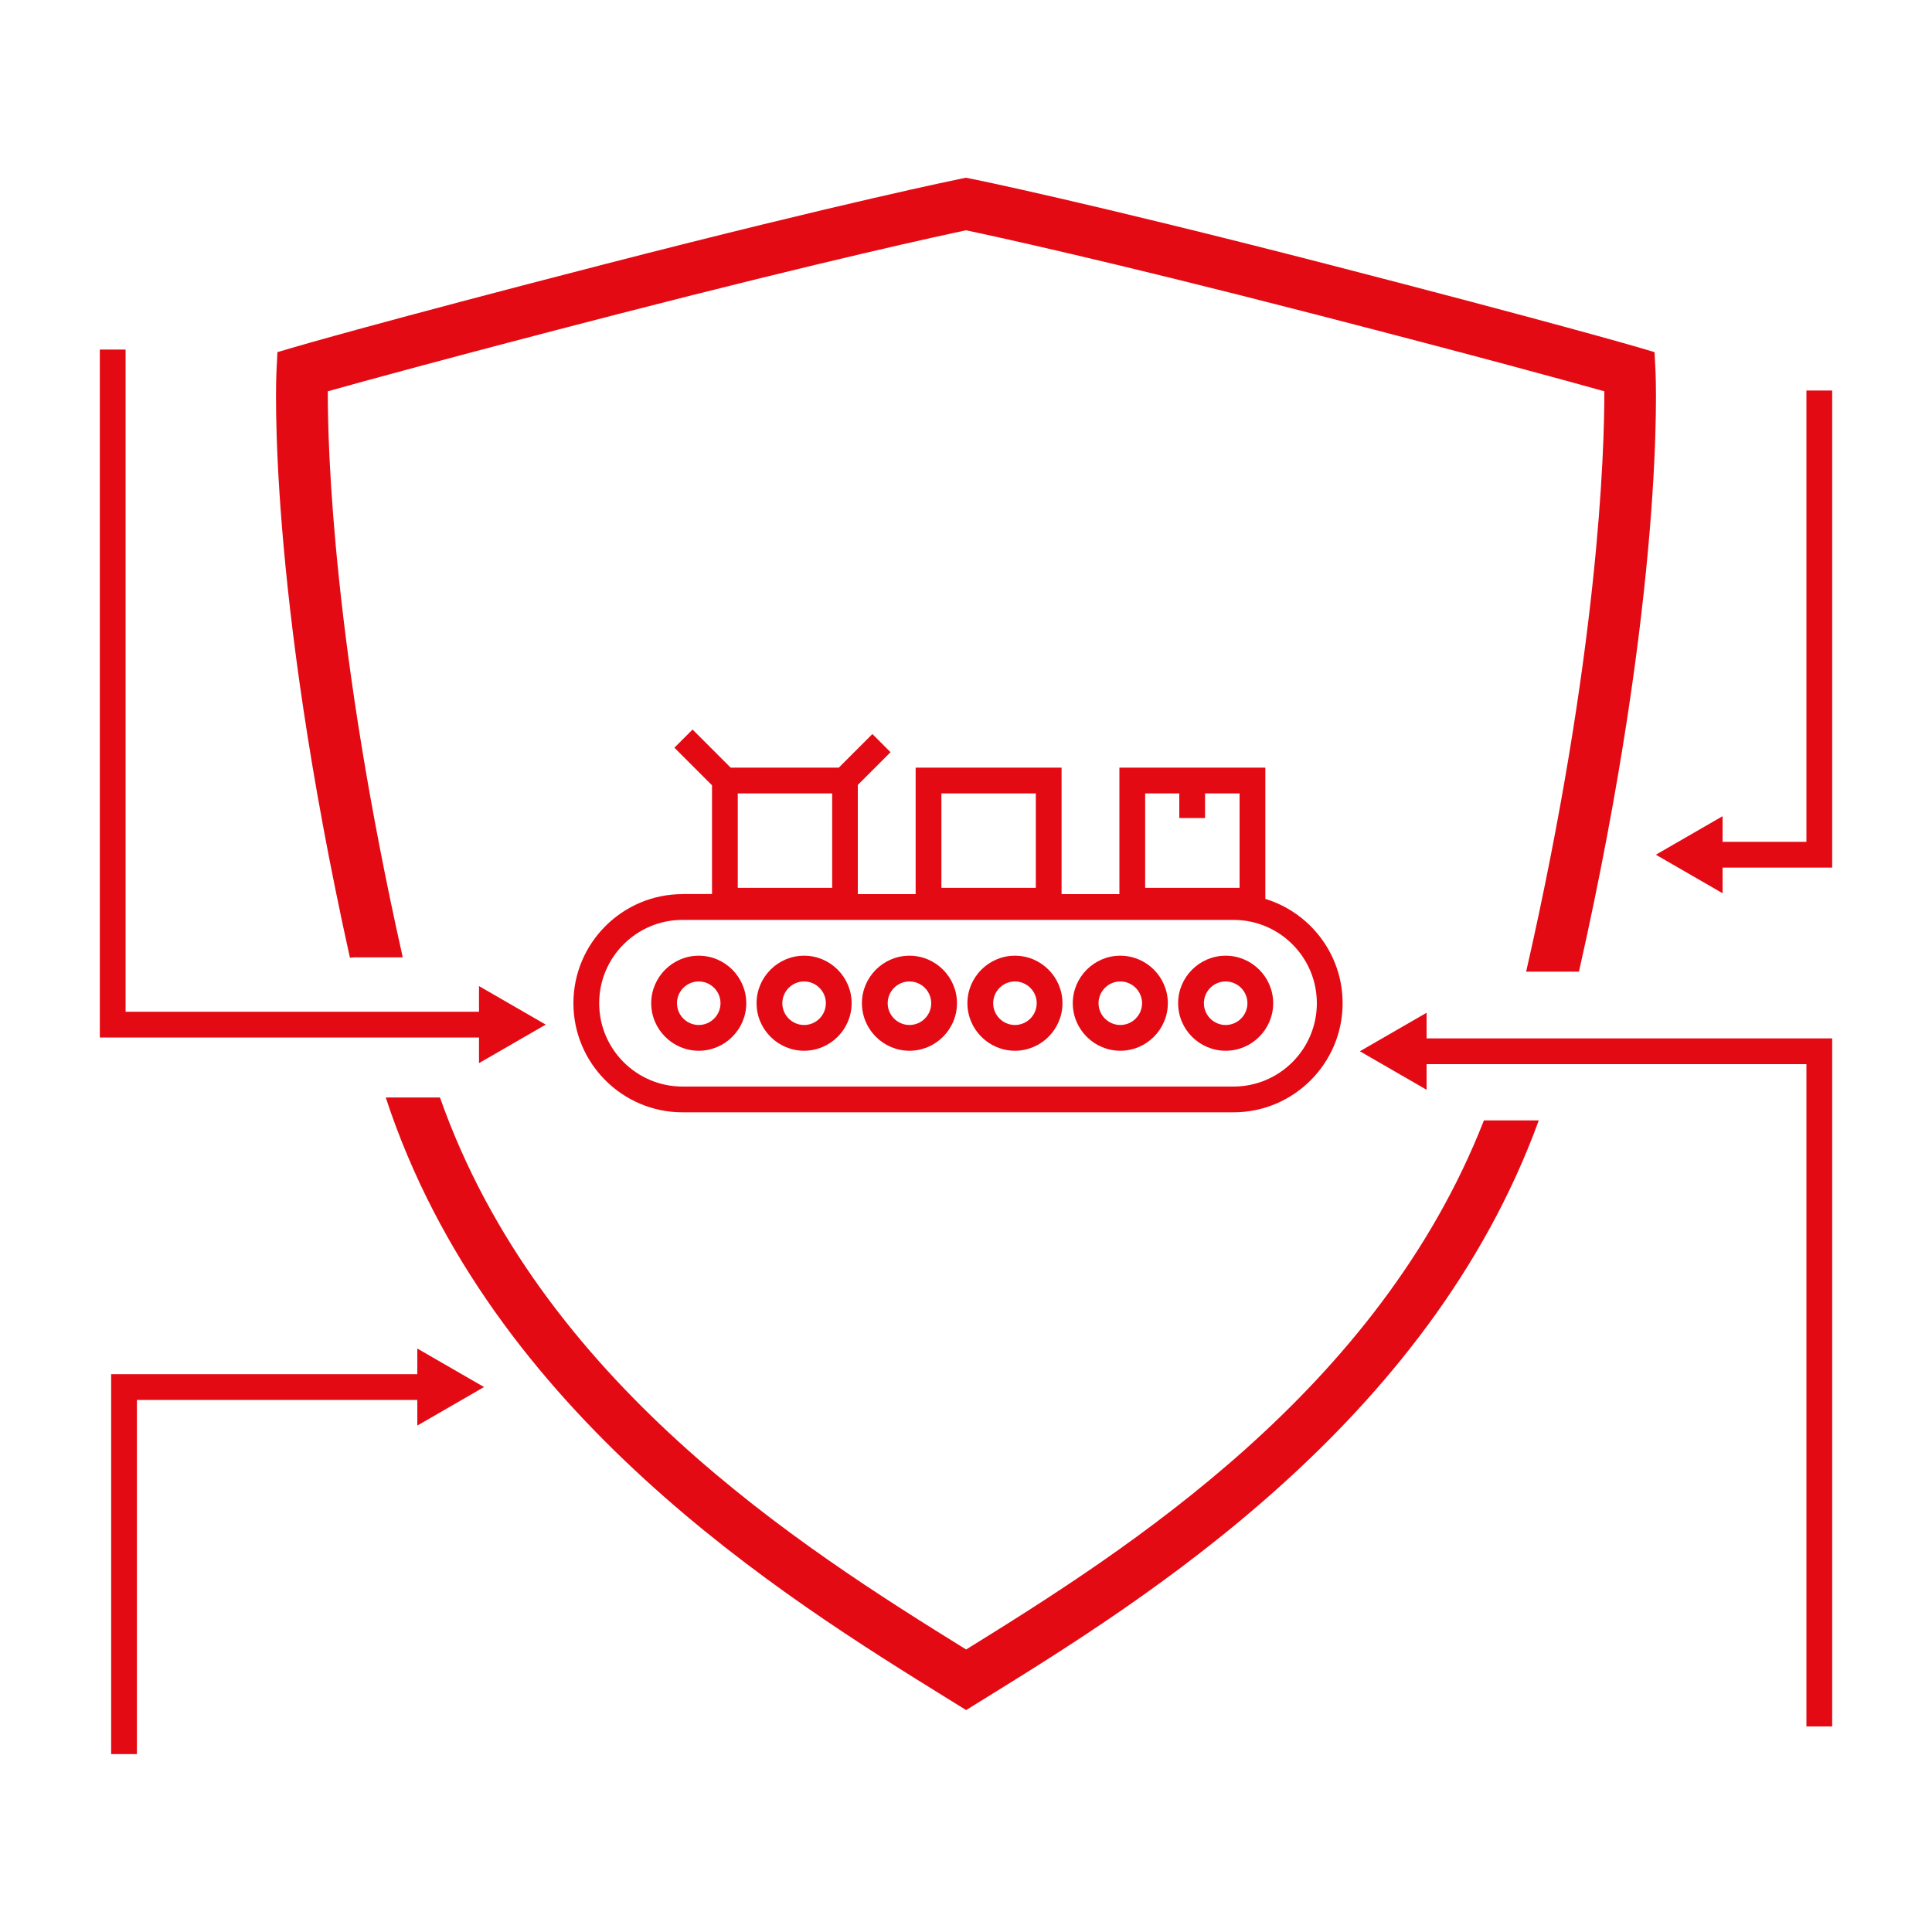 <?xml version="1.0" encoding="UTF-8"?>
<svg id="Ebene_1" data-name="Ebene 1" xmlns="http://www.w3.org/2000/svg" viewBox="0 0 150 150">
  <defs>
    <style>
      .cls-1 {
        fill: #e30a13;
      }
    </style>
  </defs>
  <path class="cls-1" d="M52.99,69.42c-4.67,0-8.47,3.8-8.47,8.47s3.8,8.47,8.47,8.47h42.78c4.67,0,8.47-3.8,8.47-8.47,0-3.81-2.53-7.04-6-8.1v-10.19h-11.33v9.82h-4.49v-9.82h-11.33v9.82h-4.49v-8.48l2.54-2.54-1.41-1.41-2.61,2.61h-8.39l-2.96-2.96-1.41,1.41,2.92,2.92v8.44h-2.29ZM73.09,61.6h7.33v7.33h-7.33v-7.33ZM57.28,61.6h7.33v7.33h-7.33v-7.33ZM102.24,77.89c0,3.57-2.9,6.47-6.47,6.47h-42.78c-3.57,0-6.47-2.9-6.47-6.47s2.9-6.47,6.47-6.47h42.78c3.57,0,6.47,2.9,6.47,6.47ZM88.91,61.6h2.65v1.91h2v-1.91h2.68v7.33h-7.33v-7.33Z"/>
  <path class="cls-1" d="M54.25,74.2c-2.03,0-3.69,1.66-3.69,3.69s1.66,3.69,3.69,3.69,3.69-1.66,3.69-3.69-1.66-3.69-3.69-3.69ZM54.25,79.58c-.93,0-1.69-.76-1.69-1.69s.76-1.69,1.69-1.69,1.69.76,1.69,1.69-.76,1.69-1.69,1.69Z"/>
  <path class="cls-1" d="M62.43,74.2c-2.03,0-3.69,1.66-3.69,3.69s1.66,3.69,3.69,3.69,3.69-1.66,3.69-3.69-1.66-3.69-3.69-3.69ZM62.43,79.58c-.93,0-1.69-.76-1.69-1.69s.76-1.69,1.69-1.69,1.69.76,1.69,1.69-.76,1.69-1.69,1.69Z"/>
  <path class="cls-1" d="M70.61,74.2c-2.03,0-3.69,1.66-3.69,3.69s1.66,3.69,3.69,3.69,3.69-1.66,3.69-3.69-1.66-3.69-3.69-3.69ZM70.61,79.58c-.93,0-1.69-.76-1.69-1.69s.76-1.69,1.69-1.69,1.69.76,1.69,1.69-.76,1.69-1.69,1.69Z"/>
  <path class="cls-1" d="M78.8,74.2c-2.03,0-3.69,1.66-3.69,3.69s1.66,3.69,3.69,3.69,3.69-1.66,3.69-3.69-1.66-3.69-3.69-3.69ZM78.8,79.58c-.93,0-1.69-.76-1.69-1.69s.76-1.69,1.69-1.69,1.69.76,1.69,1.69-.76,1.69-1.69,1.69Z"/>
  <path class="cls-1" d="M86.98,74.2c-2.03,0-3.69,1.66-3.69,3.69s1.66,3.69,3.69,3.69,3.69-1.66,3.69-3.69-1.66-3.69-3.69-3.69ZM86.98,79.58c-.93,0-1.69-.76-1.69-1.69s.76-1.69,1.69-1.69,1.69.76,1.69,1.69-.76,1.69-1.69,1.69Z"/>
  <path class="cls-1" d="M91.47,77.89c0,2.04,1.66,3.69,3.69,3.69s3.69-1.66,3.69-3.69-1.66-3.69-3.69-3.69-3.69,1.66-3.69,3.69ZM96.85,77.89c0,.93-.76,1.69-1.69,1.69s-1.69-.76-1.69-1.69.76-1.69,1.69-1.69,1.69.76,1.69,1.69Z"/>
  <path class="cls-1" d="M75,128.06c-12.85-7.96-33.08-20.8-40.84-42.85h-4.21c8.08,24.65,31,38.85,43.64,46.68l1.42.88,1.42-.88c12.34-7.63,34.46-21.34,43.04-44.9h-4.26c-8.2,20.97-27.69,33.33-40.19,41.07Z"/>
  <path class="cls-1" d="M27.47,74.33h3.8c-5.41-24.11-5.83-39.41-5.82-43.95,2.71-.76,9.57-2.65,22.55-6,16.35-4.21,25.11-6.1,27-6.5,1.9.4,10.65,2.28,27.01,6.5,12.98,3.35,19.84,5.24,22.55,6,.01,4.61-.43,20.31-6.07,45.06h4.1c6.68-29.65,5.98-45.96,5.94-46.68l-.07-1.42-1.36-.4c-.06-.02-6.47-1.89-24.09-6.44-18.67-4.81-27.52-6.61-27.61-6.62l-.4-.08-.4.08c-.09.02-8.94,1.81-27.61,6.62-17.62,4.54-24.02,6.42-24.09,6.44l-1.36.4-.07,1.42c-.04.71-.72,16.63,5.7,45.6.1,0,.19-.03.3-.03Z"/>
  <polygon class="cls-1" points="110.76 78.63 105.58 81.62 110.76 84.61 110.76 82.62 140.25 82.62 140.25 134.04 142.25 134.04 142.25 80.62 110.76 80.62 110.76 78.63"/>
  <polygon class="cls-1" points="140.25 30.32 140.25 65.36 133.74 65.36 133.74 63.37 128.56 66.36 133.74 69.35 133.74 67.36 142.25 67.36 142.25 30.32 140.25 30.32"/>
  <polygon class="cls-1" points="32.4 106.69 8.63 106.69 8.63 136.19 10.63 136.19 10.63 108.69 32.4 108.69 32.4 110.68 37.58 107.69 32.4 104.7 32.4 106.69"/>
  <polygon class="cls-1" points="37.19 82.54 42.37 79.55 37.19 76.56 37.19 78.55 9.75 78.55 9.75 27.14 7.75 27.14 7.75 80.55 37.19 80.55 37.19 82.54"/>
</svg>